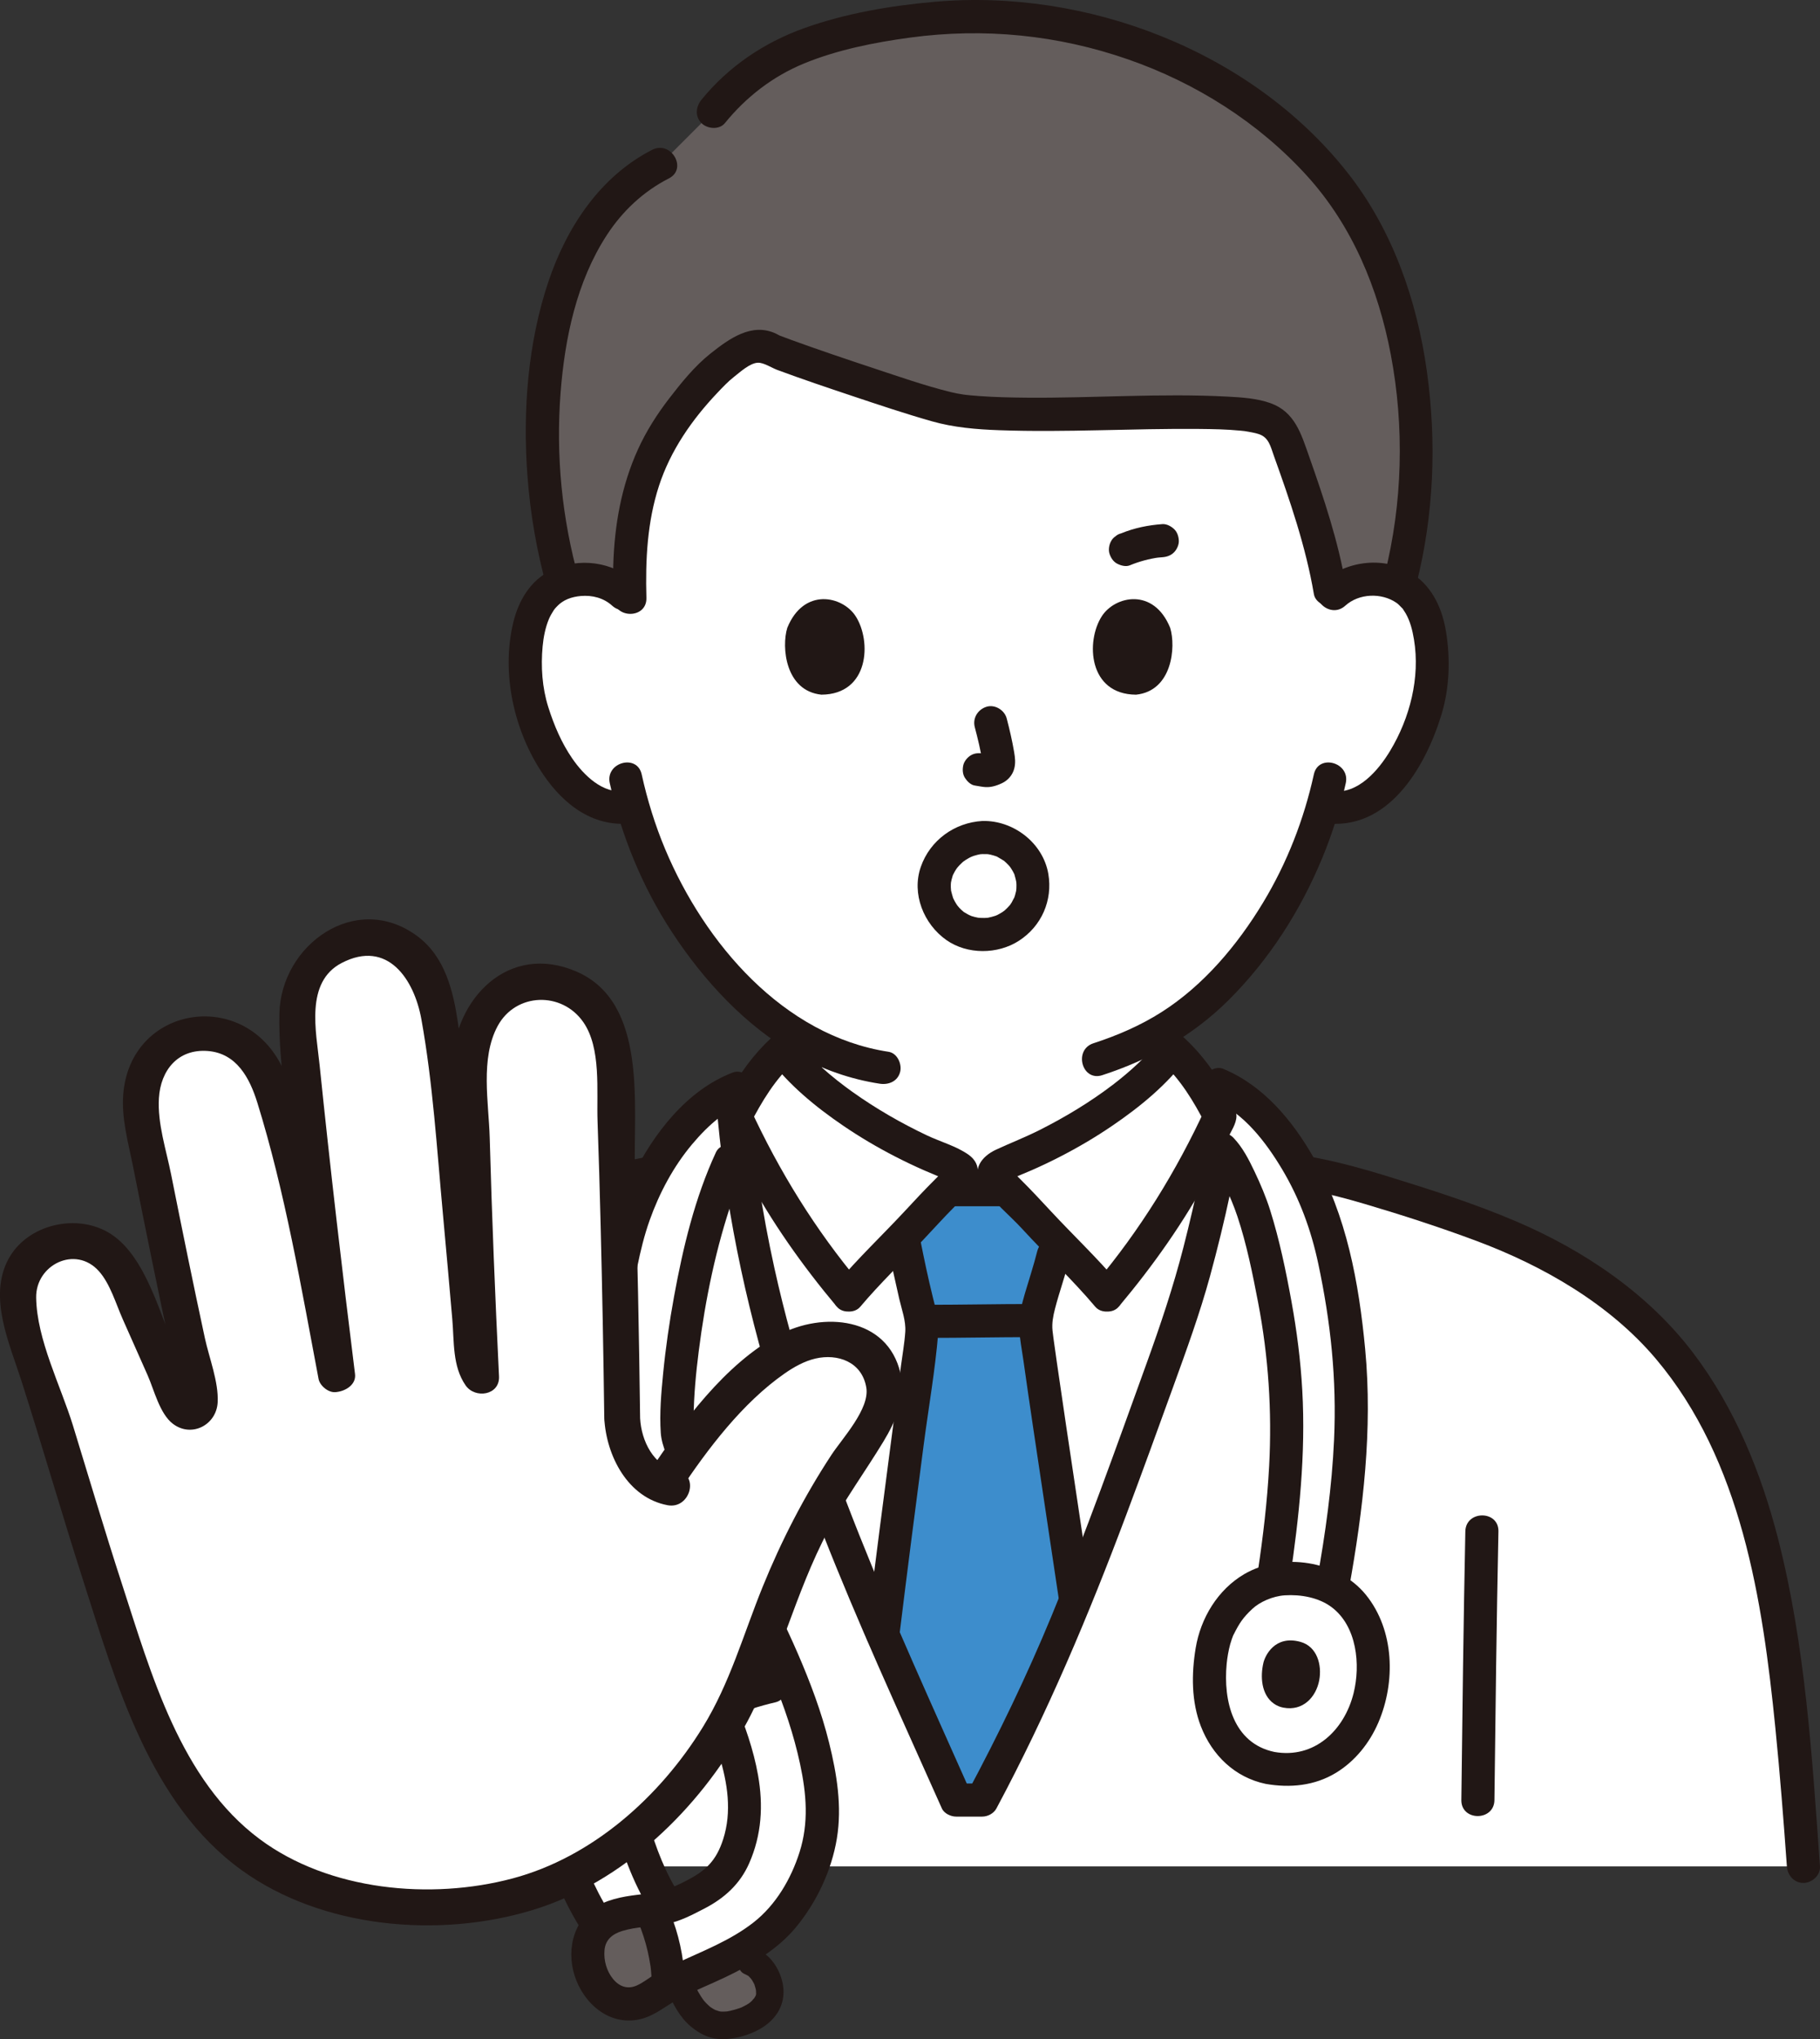 <?xml version="1.0" encoding="UTF-8"?><svg id="b" xmlns="http://www.w3.org/2000/svg" width="264.044" height="295.644" viewBox="0 0 264.044 295.644"><rect x="0" y="0" width="264.044" height="295.644" fill="#333333" stroke="none"/><defs><style>.d{fill:#3d8dcc;}.e{fill:#fff;}.f{fill:none;}.g{fill:#211715;}.h{fill:#645d5c;}</style></defs><g id="c"><path class="e" d="M188.442,173.466l-5.626-2.219c-4.116-1.548-7.458-2.8-10.709-5.419-1.535-1.239-2.49-2.826-3.2-4.658-.529-1.394-.529-2.955-.529-4.387,0,0,0-3.657,0-7.152,4.28-2.477,8.07-5.788,12.012-10.585,6.155-7.49,9.637-15.547,11.546-22.21,2.694.783,5.642-.209,7.583-1.797,4.28-3.502,6.055-8.385,7.139-11.577,1.53-4.508,1.627-11.793-.653-15.746-.764-1.325-2.538-3.58-6.709-3.727-1.916-.068-4.156.532-5.818,2.13,0,0-.841-49.787-51.484-49.787-54.981,0-51.484,49.787-51.484,49.787-1.662-1.597-3.902-2.197-5.818-2.13-4.171.147-5.945,2.403-6.709,3.727-2.28,3.954-2.183,11.239-.653,15.746,1.084,3.192,2.859,8.075,7.139,11.577,1.878,1.537,4.701,2.515,7.323,1.869,1.914,6.649,5.393,14.675,11.526,22.139,4.208,5.121,8.608,9.086,13.431,11.805.001,2.884.001,5.932.001,5.932,0,1.432,0,2.993-.529,4.387-.71,1.832-1.664,3.419-3.2,4.658-3.252,2.619-6.593,3.871-10.709,5.419l-5.639,2.219s5.737,12.106,48.237,12.106,43.534-12.106,43.534-12.106Z"/><path class="e" d="M121.069,220.122c-6.93-17.896-12.592-36.912-14.542-57.921,2.144-4.137,3.485-6.738,7.052-10.017,3.953,5.314,12.979,11.951,23.797,16.303.914.368,1.948.9,2.103,1.189.259.482-.245.906-.482,1.285h5.712c-.237-.379-.741-.803-.482-1.285.155-.289,1.189-.822,2.103-1.189,10.818-4.352,19.844-10.989,23.797-16.303,3.919,3.602,5.151,6.385,7.712,11.286-1.551,9.173-4.439,21.867-7.613,30.519-2.452,6.667-10.474,29.349-15.935,42.325-3.986,9.468-7.793,17.191-11.8,24.665h-3.777c-5.869-13.205-12.156-26.68-17.646-40.857Z"/><path class="e" d="M261.564,269.541l.076,1.056s-171.415,0-217.425,0v-75.278c4.909-6,11.066-10.974,17.965-14.512,5.294-2.715,10.976-4.575,16.631-6.424,9.243-3.022,18.697-6.081,28.547-4.929,4.659,34.452,18.944,63.59,31.359,91.523h3.777c4.006-7.474,7.813-15.198,11.8-24.665,5.461-12.976,13.484-35.658,15.935-42.325,2.559-6.974,4.931-16.575,6.568-24.84,2.862.038,4.689.062,4.689.062,8.371.107,16.479,2.735,24.436,5.336,5.832,1.907,11.692,3.825,17.152,6.625,7.114,3.648,14.203,8.443,19.266,14.631,14.681,17.946,16.605,42.897,18.671,65.992l.555,7.747Z"/><path class="h" d="M103.468,16.155c4.381-5.444,10.109-9.012,17.481-10.858,7.115-2.063,17.49-3.456,25.74-2.752,17.902,1.527,35.418,9.801,46.668,23.63,12.604,15.493,14.473,40.705,9.603,58.671-.946-.472-2.147-.804-3.664-.858-1.716-.06-3.692.415-5.276,1.669-1.051-6.306-4.108-15.458-6.345-21.559-.362-.988-.774-2.018-1.708-2.732-.946-.723-2.283-1.008-3.567-1.225-8.01-1.355-35.916.984-44.367-1.013-4.965-1.173-25.258-8.119-26.114-8.672-1.026-.662-2.437-.618-3.841.15-1.613.882-3.627,2.501-3.9,2.768-10.567,10.316-13.257,19.494-12.842,33.509-.413-.366-.828-.764-.828-.764-1.662-1.597-3.902-2.197-5.818-2.13-1.197.042-2.197.258-3.03.58-3.582-12.621-3.438-31.45-.687-40.717,0,0,.683-2.299.772-2.601,2.982-8.874,7.463-14.146,14.083-17.456l7.639-7.639Z"/><path class="g" d="M83.975,83.931c-2.46-8.768-3.349-17.917-2.646-26.997.611-7.897,2.328-16.125,6.706-22.848,2.269-3.484,5.296-6.325,9.005-8.219,2.752-1.405.326-5.548-2.423-4.145-7.563,3.861-12.399,11.225-15.049,19.094-2.999,8.907-3.742,18.778-3.052,28.107.407,5.503,1.339,10.971,2.83,16.284.833,2.97,5.466,1.708,4.629-1.276h0Z"/><path class="g" d="M105.165,17.852c3.083-3.787,6.936-6.776,11.466-8.641,4.836-1.991,10.233-3.063,15.397-3.76,10.734-1.448,21.408-.398,31.641,3.161,9.84,3.423,18.921,9.149,25.942,16.877,6.585,7.247,10.341,16.349,12.159,25.893,1.999,10.491,1.724,21.606-.897,31.963-.758,2.996,3.87,4.274,4.629,1.276,2.539-10.032,2.937-20.572,1.506-30.803-1.444-10.329-5.004-20.534-11.51-28.785C181.577,7.381,157.66-1.71,135.518.267c-6.351.567-12.86,1.667-18.881,3.828-5.813,2.087-10.956,5.561-14.866,10.363-.818,1.004-.982,2.412,0,3.394.845.845,2.572,1.01,3.394,0h0Z"/><path class="g" d="M93.78,86.686c-.151-5.485.113-10.995,1.825-16.248,1.67-5.122,4.774-9.584,8.455-13.467.753-.794,1.574-1.668,2.396-2.306.866-.672,2.343-2.053,3.519-2.074.858-.015,1.955.732,2.795,1.044,3.57,1.325,7.184,2.54,10.795,3.748,3.847,1.287,7.701,2.578,11.603,3.69,3.206.914,6.499,1.184,9.822,1.303,9.653.346,19.313-.274,28.967-.185,2.01.019,4.028.054,6.03.251.173.017.345.037.518.055.466.049-.539-.1.146.021.675.119,1.383.215,2.034.442,1.409.493,1.656,1.821,2.121,3.112,2.345,6.52,4.643,13.21,5.809,20.058.218,1.279,1.792,1.995,2.952,1.676,1.354-.372,1.895-1.67,1.676-2.952-1.086-6.377-3.177-12.606-5.323-18.692-1.144-3.243-2.053-6.436-5.601-7.71-1.943-.698-4.139-.836-6.19-.946-9.771-.522-19.594.243-29.374.15-2.212-.021-4.426-.072-6.634-.229-.449-.032-.898-.069-1.346-.112-.21-.021-.42-.042-.63-.066-.194-.022-.754-.1-.249-.027-.675-.099-1.343-.221-2.005-.385-3.768-.936-7.466-2.232-11.149-3.45-3.992-1.32-7.978-2.664-11.93-4.1-.56-.203-1.117-.412-1.673-.624-.092-.035-.182-.076-.274-.109-.323-.115.294.125.294.125,0-.004-.61-.319-.529-.28-3.542-1.712-6.858.723-9.555,2.861-2.288,1.814-4.231,4.223-6.004,6.527-1.761,2.288-3.314,4.723-4.512,7.355-2.412,5.299-3.411,10.989-3.587,16.785-.048,1.586-.036,3.172.008,4.758.085,3.083,4.885,3.095,4.8,0h0Z"/><path class="g" d="M165.978,150.073v5.395c0,2.11-.103,4.32.615,6.339,1.367,3.845,4.213,6.439,7.716,8.376,4.226,2.337,9.003,3.824,13.495,5.597,1.206.476,2.635-.522,2.952-1.676.374-1.363-.466-2.475-1.676-2.952-3.782-1.492-7.756-2.778-11.385-4.605-2.808-1.414-5.64-3.224-6.605-6.399-.527-1.735-.312-3.706-.312-5.496v-4.578c0-3.089-4.8-3.094-4.8,0h0Z"/><path class="g" d="M114.348,151.286v4.882c0,1.631.072,3.216-.602,4.737-1.294,2.921-4.033,4.548-6.81,5.885-3.504,1.688-7.282,2.936-10.903,4.362-1.205.474-2.046,1.607-1.676,2.952.316,1.148,1.739,2.154,2.952,1.676,4.325-1.702,8.881-3.159,12.995-5.32,3.408-1.791,6.317-4.156,7.86-7.759,1.509-3.524.985-7.664.985-11.416,0-3.089-4.8-3.094-4.8,0h0Z"/><path class="g" d="M216.811,260.982c.153-12.985.312-25.97.579-38.953.064-3.09-4.736-3.09-4.8,0-.267,12.983-.426,25.968-.579,38.953-.036,3.09,4.764,3.092,4.8,0h0Z"/><path class="g" d="M66.041,222.03c.267,12.983.414,25.968.567,38.953.036,3.087,4.836,3.095,4.8,0-.153-12.984-.3-25.97-.567-38.953-.063-3.085-4.864-3.095-4.8,0h0Z"/><path class="g" d="M102.504,166.81c-9.102.169-17.783,3.098-26.342,5.919-8.285,2.73-16.403,5.875-23.423,11.168-3.778,2.848-7.211,6.073-10.222,9.726-.824.999-.978,2.416,0,3.394.849.849,2.566,1.005,3.394,0,4.976-6.036,11.099-10.966,18.108-14.454,3.813-1.897,7.825-3.337,11.857-4.688,4.081-1.367,8.173-2.735,12.319-3.895,4.682-1.31,9.434-2.28,14.309-2.37,3.085-.057,3.095-4.857,0-4.8h0Z"/><path class="g" d="M181.484,171.61c5.652.104,11.148,1.36,16.547,2.957,5.439,1.609,10.874,3.367,16.187,5.353,9.666,3.612,19.287,9.129,26.018,17.094,12.429,14.709,15.474,35.006,17.333,53.524.671,6.68,1.191,13.364,1.671,20.059.093,1.293,1.037,2.4,2.4,2.4,1.227,0,2.493-1.1,2.4-2.4-1.138-15.87-2.114-32.024-6.073-47.486-2.46-9.608-6.294-19.014-12.322-26.956-6.518-8.586-15.786-14.837-25.633-19.051-6.126-2.621-12.521-4.648-18.883-6.614s-12.933-3.557-19.645-3.68c-3.09-.057-3.09,4.743,0,4.8h0Z"/><path class="g" d="M88.465,113.544c1.682,7.636,4.729,15.044,9.015,21.589,4.609,7.039,10.689,13.64,18.078,17.802,3.738,2.106,7.833,3.539,12.073,4.186,1.28.195,2.581-.323,2.952-1.676.312-1.135-.387-2.756-1.676-2.952-15.279-2.33-26.69-15.755-32.401-29.367-1.469-3.502-2.596-7.151-3.412-10.858-.664-3.015-5.293-1.739-4.629,1.276h0Z"/><path class="g" d="M190.614,112.268c-1.444,6.556-3.894,12.847-7.369,18.596-3.719,6.152-8.622,11.992-14.736,15.88-3.082,1.96-6.409,3.385-9.873,4.513-2.925.952-1.673,5.589,1.276,4.629,6.916-2.252,13.124-5.714,18.307-10.862,5.917-5.878,10.464-13.005,13.641-20.692,1.442-3.489,2.571-7.101,3.383-10.788.663-3.01-3.963-4.296-4.629-1.276h0Z"/><path class="f" d="M133.759,128.75c1.241-.655,3.689-1.981,8.617-1.981s7.431,1.391,8.502,2.239"/><path class="g" d="M141.421,105.431c.441,1.68.863,3.386,1.116,5.105l-.086-.638c.03.236.043.468.019.705l.086-.638c-.017.11-.041.212-.078.317l.242-.573c-.033.074-.067.137-.112.204l.375-.486c-.052.064-.102.113-.167.164l.486-.375c-.129.083-.265.15-.404.214l.573-.242c-.223.093-.443.161-.682.199l.638-.086c-.215.026-.425.024-.64-.001l.638.086c-.241-.034-.478-.092-.719-.125-.67-.09-1.239-.115-1.849.242-.498.291-.973.862-1.103,1.434-.14.614-.11,1.304.242,1.849.312.484.835,1.022,1.434,1.103.53.071,1.044.207,1.582.23.816.036,1.577-.212,2.307-.545.897-.409,1.595-1.203,1.834-2.17.202-.817.114-1.544-.024-2.362-.278-1.645-.658-3.275-1.081-4.888-.318-1.214-1.729-2.072-2.952-1.676-1.25.404-2.018,1.651-1.676,2.952h0Z"/><path class="g" d="M114.217,91.031c-.853,2.771-.297,9.144,4.952,9.686,6.937-.042,7.306-7.747,4.971-11.37-1.912-2.966-7.534-4.2-9.923,1.684Z"/><path class="g" d="M169.77,91.032c.853,2.771.297,9.144-4.951,9.686-6.937-.042-7.307-7.747-4.972-11.37,1.912-2.966,7.534-4.2,9.923,1.684Z"/><path class="g" d="M92.207,84.421c-3.322-3.016-8.196-3.655-12.243-1.726-3.008,1.434-4.737,4.398-5.495,7.538-1.782,7.373.087,15.763,4.309,22.011,3.056,4.522,7.478,7.87,13.169,7.083,1.285-.178,1.987-1.82,1.676-2.952-.38-1.384-1.663-1.855-2.952-1.676-3.212.444-5.987-2.318-7.642-4.72-1.567-2.273-2.653-4.829-3.482-7.453-.895-2.833-1.094-5.873-.822-8.821.123-1.326.395-2.725.913-3.958.186-.441.433-.854.688-1.258.086-.136.353-.452.103-.156.172-.204.355-.395.545-.581.302-.295.79-.659,1.412-.912.587-.238,1.251-.376,1.882-.429,1.657-.139,3.296.271,4.544,1.404,2.283,2.072,5.687-1.312,3.394-3.394h0Z"/><path class="g" d="M195.175,87.815c1.974-1.792,5.251-1.915,7.431-.409.219.152.467.405.81.762.318.33-.097-.182.139.166.132.194.26.39.377.593.665,1.151.99,2.488,1.206,3.79.918,5.534-.599,11.402-3.468,16.157-1.683,2.79-4.676,6.334-8.354,5.825-1.282-.177-2.577.311-2.952,1.676-.308,1.121.384,2.774,1.676,2.952,9.291,1.285,14.728-8.029,17.076-15.678,1.181-3.846,1.315-8.077.679-12.031-.523-3.248-1.893-6.362-4.658-8.28-4.032-2.797-9.808-2.14-13.357,1.083-2.292,2.081,1.11,5.467,3.394,3.394h0Z"/><path class="f" d="M99.499,172.896c9.306,7.277,25.567,13.051,42.495,13.1,16.928-.05,33.189-5.824,42.495-13.1"/><path class="g" d="M163.919,81.962c1.368-.564,2.799-.949,4.265-1.149l-.638.086c.358-.047.717-.083,1.077-.109.642-.046,1.231-.237,1.697-.703.416-.416.73-1.099.703-1.697-.028-.621-.232-1.264-.703-1.697-.45-.413-1.065-.748-1.697-.703-2.052.147-4.076.559-5.981,1.344-.312.074-.584.217-.816.43-.261.169-.467.394-.618.673-.301.514-.429,1.273-.242,1.849.188.581.548,1.141,1.103,1.434.531.28,1.267.482,1.849.242h0Z"/><path class="d" d="M154.295,236.313c.568-1.349,1.164-2.803,1.778-4.333-.147-1.048-.236-1.686-.236-1.686-2.721-18.197-5.601-37.208-5.583-38.215.035-1.961.654-3.887,1.272-5.76.495-1.519.866-2.915,1.201-4.258,0,0,.192-.77.533-2.133-1.102-1.139-2.198-2.286-3.241-3.431-1.517-1.665-2.729-2.882-3.616-3.754-3.398.006-5.924.013-9.12.019-.886.873-2.09,2.083-3.595,3.735-.806.885-1.644,1.771-2.491,2.653.596,3.091,1.015,5.045,1.672,7.857.106.495.23.972.353,1.466.265,1.06.53,2.155.53,3.251,0,.618-2.967,22.285-5.123,39.953,0,0-.003.045-.008.131-.037.576-.192,2.982-.367,5.689,3.469,7.977,7.028,15.771,10.455,23.478h3.78c4.009-7.475,7.818-15.193,11.806-24.664Z"/><path class="g" d="M134.503,193.976c5.089-.002,10.177-.112,15.265-.114,1.255,0,2.458-1.104,2.4-2.4s-1.055-2.401-2.4-2.4c-5.089.002-10.177.112-15.265.114-1.255,0-2.458,1.104-2.4,2.4s1.055,2.401,2.4,2.4h0Z"/><path class="g" d="M128.886,181.021c.484,2.444,1.017,4.876,1.578,7.304.356,1.541.977,3.165.872,4.764-.109,1.656-.413,3.319-.628,4.964-1.008,7.719-2.032,15.435-3.026,23.156-.674,5.24-1.337,10.481-1.978,15.725-.157,1.289,1.216,2.4,2.4,2.4,1.428,0,2.242-1.107,2.4-2.4,1.119-9.161,2.304-18.314,3.504-27.464.706-5.389,1.667-10.809,2.111-16.228.143-1.742-.376-3.507-.789-5.183-.679-2.753-1.265-5.532-1.815-8.314-.252-1.272-1.768-2.002-2.952-1.676-1.327.365-1.929,1.676-1.676,2.952h0Z"/><path class="g" d="M158.304,230.982c-1.214-8.119-2.437-16.237-3.642-24.357-.453-3.052-.904-6.104-1.342-9.159-.149-1.04-.295-2.079-.439-3.12-.068-.494.003.026-.011-.076-.024-.18-.048-.361-.071-.541-.035-.276-.072-.553-.101-.83-.109-1.062.092-2.097.355-3.126.608-2.378,1.455-4.688,2.055-7.072.755-2.996-3.873-4.275-4.629-1.276-.524,2.083-1.197,4.108-1.803,6.166-.46,1.561-.891,3.292-.816,4.931.072,1.569.395,3.152.614,4.705.947,6.72,1.966,13.431,2.97,20.143.743,4.963,1.487,9.926,2.23,14.889.192,1.283,1.81,1.99,2.952,1.676,1.374-.377,1.869-1.665,1.676-2.952h0Z"/><path class="g" d="M79.032,252.892c3.042-.183,6.078-.447,9.106-.793.657-.075,1.212-.218,1.697-.703.416-.416.73-1.099.703-1.697-.053-1.178-1.064-2.552-2.4-2.4-3.028.345-6.064.609-9.106.793-1.251.075-2.46,1.05-2.4,2.4.055,1.236,1.058,2.481,2.4,2.4h0Z"/><path class="e" d="M95.473,227.278c-1.634-3.68-3.12-6.936-3.723-8.007-1.522,6.208-4.333,22.703-3.263,30.354.88,6.285,3.263,18.391,7.457,25.382l1.463,2.833-9.671,3.755-1.379-3.135c-4.829-7.54-7.371-19.231-7.989-28.424-.636-9.456,1.448-28.845,7.167-43.078,1.525-8.641,3.229-16.169,4.506-23.46,2.712-15.485,12.768-25.719,19.21-26.218-.869,1.362-1.634,2.818-2.527,4.541.564,1.226,1.128,2.414,1.696,3.57-1.324,1.548-2.48,2.884-2.48,2.884-4.914,10.506-8.174,30.924-7.665,39.692,5.839,17.157,18.877,33.325,20.974,52.435.616,5.611-1.204,10.954-4.272,15.692-2.848,4.396-7.224,6.758-11.885,8.933-2.037.951-4.462,1.911-6.418,3.019-1.474.835-2.801,2.02-4.453,2.396-3.624.826-6.386-2.692-6.837-5.925-.345-2.478.169-4.999,2.838-6.312,3.605-1.774,7.147-.627,10.986-2.655,3.597-1.9,6.486-2.721,8.273-9.089,2.366-8.432-3.214-18.816-6.467-26.451-.974-2.286-3.385-7.879-5.54-12.734Z"/><path class="h" d="M111.683,288.564c-.138-1.645-1.197-3.526-2.647-4.093l-2.469-1.167c-1.126.607-2.292,1.172-3.476,1.724-1.5.7-3.211,1.406-4.79,2.171.665,1.435,1.309,2.913,2.306,4.147.912,1.128,2.167,2.049,3.603,2.26.905.133,1.829-.02,2.714-.253,1.847-.485,3.737-1.452,4.531-3.189.209-.457.276-1.013.227-1.6Z"/><path class="h" d="M85.297,283.599c-.099-2.164.585-4.242,2.924-5.393,2.061-1.014,4.101-1.074,6.188-1.317,1.621,3.428,2.501,7.205,2.565,10.998-.103.05-.202.105-.3.16-1.474.835-2.801,2.02-4.453,2.396-3.624.826-6.386-2.692-6.837-5.925-.043-.306-.072-.613-.086-.919Z"/><path class="g" d="M106.327,155.494c-6.685,2.538-11.564,8.917-14.607,15.149-2.096,4.293-3.367,8.773-4.214,13.458-.9,4.981-1.944,9.935-2.916,14.902-.257,1.316-.51,2.632-.756,3.95-.254,1.358-.389,2.783-.89,4.072-.8,2.056-1.503,4.15-2.132,6.264-1.333,4.477-2.346,9.049-3.126,13.653-1.28,7.558-2.222,15.418-1.716,23.095.664,10.074,2.855,20.993,8.316,29.635,1.646,2.605,5.801.199,4.145-2.423-4.537-7.179-6.551-16.064-7.421-24.424-.744-7.15-.212-14.418.819-21.515.639-4.403,1.489-8.778,2.598-13.087.545-2.116,1.153-4.217,1.841-6.291.325-.98.668-1.953,1.032-2.919.452-1.2.711-2.329.943-3.593.92-5.017,1.959-10.01,2.941-15.015.888-4.526,1.513-9.11,3.063-13.474,1.406-3.961,3.466-7.823,6.18-11.048,1.183-1.406,2.489-2.748,3.947-3.871.237-.182,1.09-.763,1.593-1.061.333-.197.674-.378,1.018-.554.131-.067.267-.129.401-.19-.377.17.09-.035.217-.083,1.211-.46,2.043-1.618,1.676-2.952-.319-1.161-1.734-2.139-2.952-1.676h0Z"/><path class="g" d="M98.017,273.796c-2.034-3.442-3.317-7.268-4.384-11.104-1.058-3.803-1.877-7.675-2.508-11.57-.067-.414-.132-.828-.194-1.242-.026-.173-.051-.345-.076-.518-.061-.425.036.319-.012-.084-.086-.72-.136-1.443-.164-2.167-.066-1.717-.015-3.438.084-5.152.222-3.86.692-7.706,1.286-11.525.549-3.527,1.172-7.055,2.016-10.524l-4.387.573c2.626,4.731,4.585,9.924,6.738,14.88,2.743,6.315,5.935,12.594,7.932,19.188,1.201,3.964,1.86,8.086.569,12.109-1.025,3.192-2.593,4.603-5.373,6.027-1.731.887-3.354,1.587-5.31,1.823-2.349.283-4.638.452-6.823,1.439-4.031,1.822-5.331,6.428-4.055,10.463,1.285,4.063,5.048,7.367,9.502,6.346,2.155-.494,3.861-2.045,5.781-3.047,2.135-1.114,4.385-1.993,6.557-3.031,3.796-1.814,7.598-4.001,10.311-7.293,2.974-3.608,5.146-8.215,5.906-12.836.765-4.65-.002-9.337-1.125-13.871-1.104-4.456-2.727-8.755-4.549-12.962-3.565-8.227-8.071-16-11.815-24.142-.856-1.863-1.667-3.745-2.398-5.661-.284-.744-.767-1.782-.87-2.37-.109-.624-.035-1.348-.029-1.979.031-3.234.34-6.468.747-9.674.955-7.522,2.513-15.107,5.003-22.278.506-1.457,1.032-2.819,1.637-4.127.544-1.175.332-2.586-.861-3.284-1.037-.606-2.737-.321-3.284.861-3.05,6.587-4.774,13.78-6.075,20.894-.678,3.706-1.221,7.443-1.588,11.193-.277,2.837-.537,5.756-.341,8.607.138,2.012,1.291,4.157,2.062,6.005.852,2.043,1.756,4.062,2.707,6.06,1.877,3.943,3.905,7.811,5.883,11.704,3.939,7.75,7.726,15.673,9.558,24.225.926,4.32,1.281,8.519-.078,12.79-1.232,3.874-3.437,7.646-6.667,10.175-3.369,2.638-7.46,4.195-11.309,5.97-.985.454-1.967.924-2.897,1.484-.909.547-1.762,1.258-2.735,1.692-1.332.593-2.529.168-3.437-.93-.949-1.147-1.379-2.715-1.25-4.184.131-1.497,1.102-2.329,2.556-2.784,2.088-.653,4.314-.59,6.449-1.017,1.967-.393,3.722-1.323,5.487-2.236,2.889-1.495,5.165-3.54,6.496-6.561,1.813-4.118,2.069-8.386,1.287-12.783-1.308-7.351-4.992-14.169-7.921-20.972-2.328-5.407-4.645-10.828-7.151-16.156-.345-.734-.688-1.473-1.082-2.182-.987-1.779-3.9-1.426-4.387.573-1.734,7.127-2.827,14.523-3.374,21.833-.265,3.543-.301,7.038.221,10.558.573,3.863,1.343,7.704,2.328,11.483,1.228,4.715,2.77,9.498,5.262,13.712,1.571,2.657,5.722.245,4.145-2.423h0Z"/><path class="g" d="M105.76,248.968c.127-.055.254-.109.381-.162l-.573.242c2.249-.943,4.572-1.693,6.947-2.244,1.224-.284,2.064-1.754,1.676-2.952-.414-1.279-1.641-1.98-2.952-1.676-2.72.631-5.339,1.544-7.901,2.648-.513.221-.962.922-1.103,1.434-.158.574-.087,1.339.242,1.849.33.512.822.964,1.434,1.103l.638.086c.433-.001.837-.111,1.211-.328h0Z"/><path class="g" d="M92.604,278.673c.567,1.376,1.027,2.793,1.363,4.242.165.712.292,1.43.408,2.151.085.526-.054-.485.001.005.024.215.05.43.072.645.037.377.065.754.088,1.132.074,1.251,1.051,2.46,2.4,2.4,1.237-.055,2.479-1.058,2.4-2.4-.191-3.242-.864-6.446-2.103-9.451-.249-.603-.517-1.091-1.103-1.434-.514-.301-1.273-.429-1.849-.242-.581.188-1.141.548-1.434,1.103-.28.531-.482,1.267-.242,1.849h0Z"/><path class="g" d="M108.027,286.198c.182.077.344.175.518.267.361.192-.193-.226.071.057.143.153.293.294.428.454-.295-.348.004.025.062.117.117.185.213.379.315.572.211.397-.064-.27.048.127.058.208.131.409.178.62.051.226.048.429.029.086.011.2.009.399.018.598.018.431.114-.341,0,.03-.176.574.205-.225-.048.2-.097.162-.184.327-.29.483.206-.303-.232.244-.294.304-.052.05-.438.376-.172.172-.381.292-.811.521-1.243.726-.128.058-.117.055.032-.008-.12.048-.242.094-.364.138-.213.076-.428.145-.645.207-.239.069-.48.132-.723.186-.149.034-.3.063-.45.09.116-.01.104-.008-.036.004-.266.028-.53.026-.797.022-.264-.021-.303-.023-.117-.005-.097-.018-.193-.04-.287-.067-.076-.02-.665-.241-.351-.099-.209-.095-.41-.21-.604-.332-.084-.052-.167-.107-.248-.164.138.117.116.1-.067-.052-.176-.153-.346-.31-.508-.477-.363-.374-.482-.537-.75-.949-.605-.93-1.071-1.941-1.534-2.946-.452-.981-1.869-1.225-2.736-.718-1.007.589-1.171,1.752-.718,2.736.876,1.901,1.845,3.887,3.495,5.246.857.706,1.784,1.281,2.862,1.588,1.207.344,2.467.27,3.684.028,1.919-.382,3.949-1.239,5.3-2.697,1.411-1.523,1.872-3.379,1.418-5.392-.414-1.835-1.67-3.849-3.459-4.604-.994-.42-2.142-.299-2.736.718-.49.838-.283,2.314.718,2.736h0Z"/><path class="g" d="M103.896,159.497c1.15,14.684,4.14,29.145,8.515,43.198,4.129,13.263,9.417,26.126,15.003,38.832,3.036,6.906,6.164,13.771,9.229,20.663.332.748,1.3,1.189,2.072,1.189h3.777c.821,0,1.678-.451,2.072-1.189,7.358-13.747,13.385-28.032,18.853-42.618,2.302-6.14,4.544-12.302,6.774-18.468,1.923-5.317,3.858-10.603,5.353-16.062,2.193-8.01,3.953-16.181,5.159-24.399.188-1.281-.318-2.579-1.676-2.952-1.13-.31-2.763.386-2.952,1.676-1.061,7.231-2.573,14.411-4.388,21.488-1.474,5.747-3.355,11.317-5.37,16.89-4.426,12.24-8.791,24.524-13.765,36.555-3.595,8.695-7.692,17.174-12.131,25.468l2.072-1.189h-3.777l2.072,1.189c-11.001-24.741-22.587-49.362-28.446-75.951-1.767-8.017-3.004-16.134-3.645-24.32-.101-1.292-1.031-2.4-2.4-2.4-1.22,0-2.502,1.101-2.4,2.4h0Z"/><path class="e" d="M197.583,249.239c.604-1.274,1.045-2.645,1.314-4.052.084-.44.152-.887.203-1.337.603-5.275-1.062-11.091-5.812-13.579,4.417-24.031,2.899-35.831-.083-49.366-2.124-9.641-9.975-23.24-19.25-24.378,1.089,1.58,1.968,3.25,3.028,5.295-.488,1.061-.976,2.094-1.467,3.103,1.034,1.032,1.761,1.759,1.761,1.759,1.65,1.65,4.153,7.395,4.892,10.126,5.19,19.24,5.718,31.52,2.533,52.327-5.707,1.258-8.093,6.712-8.594,8.824-1.348,5.677-.893,13.047,4.229,16.708,1.192.852,2.526,1.389,3.915,1.652,6.4,1.213,11.036-2.24,13.33-7.082Z"/><path class="g" d="M184.891,254.006c-5.986-1.258-7.434-7.424-6.928-12.753.092-.963.261-1.935.514-2.87.069-.254.148-.504.236-.751.051-.144.107-.285.161-.428.134-.358-.216.415.093-.2.874-1.739,1.381-2.479,2.7-3.724,1.089-1.028,2.982-1.869,4.725-1.982,2.306-.149,4.927.308,6.801,1.717,3.674,2.762,4.212,8.348,3.183,12.476-1.338,5.367-5.678,9.537-11.484,8.514-1.275-.225-2.586.343-2.952,1.676-.318,1.159.393,2.726,1.676,2.952,3.528.621,7.122.282,10.23-1.618,2.754-1.683,4.841-4.301,6.112-7.245,2.537-5.877,2.356-13.419-1.79-18.541-4.034-4.984-12.173-6.22-17.659-3.002-3.842,2.253-6.321,6.379-7.04,10.709-.622,3.748-.636,7.772.757,11.361,1.623,4.183,4.917,7.395,9.39,8.336,3.014.633,4.302-3.993,1.276-4.629Z"/><path class="g" d="M186.191,247.582c-.493-.093-.967-.284-1.39-.587-1.819-1.3-1.98-3.917-1.502-5.932.235-.989,1.633-4.041,5.364-3.019,2.419.663,3.153,3.353,2.727,5.585-.458,2.398-2.329,4.497-5.199,3.953Z"/><path class="g" d="M195.709,230.326c2.06-11.431,3.446-23.104,2.349-34.718-.904-9.576-2.692-19.451-7.537-27.876-3.068-5.335-7.258-10.37-13.062-12.769-1.198-.495-2.639.536-2.952,1.676-.379,1.379.473,2.455,1.676,2.952,4.255,1.759,7.504,6.051,9.819,9.926,2.554,4.274,4.214,8.828,5.247,13.684,1.807,8.493,2.695,16.751,2.295,25.55-.31,6.82-1.255,13.586-2.465,20.299-.23,1.274.347,2.587,1.676,2.952,1.163.319,2.721-.394,2.952-1.676h0Z"/><path class="g" d="M175.58,168.38c.382.401.094.047.314.362.182.259.352.526.516.796.471.773.891,1.579,1.286,2.393.698,1.437,1.318,2.913,1.825,4.43,1.342,4.019,2.199,8.292,2.998,12.449,1.508,7.838,2.031,15.776,1.607,23.746-.273,5.122-.881,10.218-1.639,15.288-.192,1.28.321,2.58,1.676,2.952,1.133.311,2.759-.387,2.952-1.676,1.365-9.119,2.336-18.326,1.818-27.555-.242-4.308-.792-8.601-1.563-12.845-.806-4.434-1.74-8.946-3.094-13.248-.609-1.934-1.416-3.825-2.287-5.654-.809-1.698-1.707-3.457-3.016-4.831-2.134-2.242-5.525,1.156-3.394,3.394h0Z"/><path class="g" d="M146.16,170.092h-8.61c-1.255,0-2.458,1.104-2.4,2.4s1.055,2.4,2.4,2.4h8.61c1.255,0,2.458-1.104,2.4-2.4s-1.055-2.4-2.4-2.4h0Z"/><path class="g" d="M142.544,123.829c.227-.005.452.009.678.006.112-.001.511.064-.014-.019.327.052.651.124.968.221.127.039.249.086.375.126.602.194-.402-.233.152.071.318.174.618.373.93.554.321.186-.397-.365.06.045.098.088.197.173.293.263.238.226.46.468.666.723-.312-.387-.042-.035.028.073.09.138.176.278.255.422.064.116.12.235.182.351.217.406-.097-.32.091.256.104.318.161.641.239.965.089.371-.028-.577,0,.031.006.126.016.251.019.378.007.31-.013.616-.04.925.051-.58.026-.163-.015-.011-.054.203-.094.408-.155.609-.035.114-.078.225-.113.338-.163.527.194-.272.003,0-.149.211-.241.476-.378.699-.093.15-.201.29-.295.439.261-.419.145-.174.049-.07-.241.261-.474.52-.741.755-.089.078-.18.153-.272.227.477-.386.005-.023-.091.04-.226.146-.464.267-.698.399-.128.072-.52.211-.002.016-.113.043-.226.087-.34.126-.351.12-.705.196-1.066.276-.582.129.362-.005-.011,0-.158.002-.316.024-.474.028-.325.008-.646-.013-.969-.038.092.007.497.096.045.001-.167-.035-.333-.067-.499-.108s-.328-.086-.489-.14c-.121-.04-.607-.308-.171-.056-.287-.166-.578-.316-.861-.491-.369-.227-.068-.039.009.024-.153-.124-.301-.254-.444-.39-.095-.091-.187-.185-.277-.28-.058-.062-.467-.568-.129-.119-.197-.262-.375-.54-.534-.828-.096-.173-.182-.35-.265-.529.04.087.153.444.021.023-.1-.318-.184-.631-.266-.954-.11-.432-.021-.051-.009.048-.023-.199-.038-.398-.044-.598-.004-.134-.004-.269,0-.403.007-.228.058-.58-.011-.155.064-.39.171-.76.285-1.137.178-.584-.161.273.014-.055.106-.199.199-.404.314-.599.065-.111.134-.22.205-.327.115-.174.355-.44.086-.134.257-.292.516-.575.808-.833.097-.085.196-.169.297-.25-.442.352.127-.067.227-.129.302-.19.617-.356.942-.504-.53.241.06-.008.152-.038.185-.06.373-.114.562-.159.127-.03.255-.052.382-.081.276-.045.257-.044-.057.004.13-.013.261-.022.392-.027,1.251-.069,2.46-1.055,2.4-2.4-.056-1.241-1.057-2.474-2.4-2.4-4.05.222-7.612,2.803-8.953,6.655-1.359,3.903.418,8.292,3.707,10.606,3.035,2.135,7.453,2.102,10.544.099,3.267-2.116,4.905-5.852,4.252-9.683-.766-4.489-5.059-7.785-9.549-7.677-1.254.03-2.459,1.082-2.4,2.4.057,1.275,1.055,2.432,2.4,2.4Z"/><path class="e" d="M160.6,187.762c7.282-8.647,11.833-16.042,16.384-25.941-2.032-3.919-3.398-6.46-6.855-9.638-3.953,5.314-12.979,11.951-23.797,16.303-.914.368-1.948.9-2.103,1.189-.259.482.245.906.482,1.285.372.595,2.2,2.124,5.309,5.537,3.528,3.872,7.661,7.775,10.581,11.264Z"/><path class="e" d="M123.107,187.762c-7.282-8.647-11.833-16.042-16.384-25.941,2.032-3.919,3.398-6.46,6.855-9.638,3.953,5.314,12.979,11.951,23.797,16.303.914.368,1.948.9,2.103,1.189.259.482-.245.906-.482,1.285-.372.595-2.2,2.124-5.309,5.537-3.528,3.872-7.661,7.775-10.581,11.264Z"/><path class="g" d="M162.297,189.459c5.021-5.981,9.525-12.338,13.207-19.233.918-1.719,1.791-3.461,2.628-5.22.456-.958,1.251-2.114,1.251-3.185,0-1.032-.772-2.077-1.242-2.955-1.679-3.136-3.706-5.949-6.316-8.379-1.234-1.149-2.827-.764-3.769.486-1.607,2.131-4.256,4.512-6.61,6.304-3.313,2.522-6.907,4.689-10.623,6.56-2.063,1.038-4.203,1.871-6.296,2.835-2.184,1.006-3.629,2.979-2.055,5.269,1.595,2.322,3.953,4.189,5.851,6.256,3.483,3.793,7.258,7.326,10.581,11.264.836.991,2.532.862,3.394,0,.982-.982.839-2.4,0-3.394-3.081-3.651-6.565-6.938-9.816-10.434-1.431-1.539-2.856-3.077-4.348-4.558-.412-.409-.823-.819-1.233-1.231-.085-.086-.512-.556-.199-.19.36.422-.252-.422-.232-.333v1.276l.072-.282-.617,1.059c-.231.271.282-.191.455-.283.26-.139.53-.257.8-.375.811-.353,1.636-.677,2.447-1.032,1.355-.594,2.693-1.228,4.01-1.901,2.667-1.363,5.256-2.882,7.732-4.568,4.044-2.754,7.874-5.895,10.832-9.819l-3.769.486c2.855,2.658,4.697,5.716,6.48,9.152v-2.423c-4.244,9.2-9.49,17.69-16.008,25.455-.833.992-.973,2.421,0,3.394.856.856,2.557.997,3.394,0Z"/><path class="g" d="M124.804,186.065c-6.519-7.765-11.764-16.255-16.008-25.455v2.423c1.783-3.435,3.625-6.494,6.48-9.152l-3.769-.486c2.958,3.924,6.788,7.065,10.832,9.819,2.416,1.645,4.939,3.131,7.538,4.468,1.38.71,2.783,1.377,4.204,2.001.742.325,1.49.634,2.237.947.348.146.676.283,1.01.46.159.084.73.605.455.283l-.617-1.059.072.282v-1.276c.011-.047-.265.365-.357.497.288-.412.256-.307-.017-.032-.396.398-.791.796-1.19,1.191-1.526,1.512-2.983,3.083-4.446,4.655-3.252,3.495-6.735,6.782-9.816,10.434-.835.99-.971,2.423,0,3.394.858.858,2.554.995,3.394,0,2.886-3.419,6.127-6.518,9.194-9.77,1.481-1.57,2.923-3.173,4.448-4.702.718-.72,1.494-1.405,2.147-2.187,1.424-1.705,1.992-3.946-.123-5.415-1.771-1.23-4.052-1.851-5.999-2.775-3.78-1.793-7.424-3.894-10.832-6.323-2.87-2.046-6.036-4.727-7.988-7.316-.942-1.25-2.536-1.634-3.769-.486-2.61,2.43-4.638,5.244-6.316,8.379-.462.864-1.242,1.946-1.242,2.955,0,1.054.8,2.239,1.251,3.185.838,1.759,1.711,3.501,2.628,5.22,3.682,6.895,8.186,13.252,13.207,19.233.834.993,2.534.86,3.394,0,.984-.984.836-2.398,0-3.394Z"/><path class="f" d="M200.024,250.155c-.689-10.402-1.244-20.794-1.425-31.17"/><path class="e" d="M96.352,214.875c3.545-5.448,7.126-9.655,11.761-14.211,4.097-4.027,8.98-7.867,15.538-6.117.8.213,1.545.63,2.133,1.212,4.964,4.918,1.485,10.072-1.458,14.322-6.625,9.566-11.675,20.22-14.884,31.405-6.253,14.636-13.468,21.574-21.541,27.418-11.984,8.675-29.883,9.589-43.679,4.247-8.51-3.295-16.097-9.731-22.011-23.481-7.108-17.044-12.197-37.104-18.263-55.303-1.356-4.067-3.064-10.971,2.98-13.637,5.482-2.418,9.268.796,10.603,3.66,2.213,4.746,6.437,14.424,8.723,19.497.283.628.962.97,1.637.832h0c.808-.165,1.321-.97,1.141-1.775-3.29-14.735-5.474-25.791-8.311-39.998-.995-4.981.382-12.127,7.103-13.056,5.623-.777,10.038,2.016,12.024,9.288,2.699,9.884,6.731,28.614,8.883,40.056l.181-.023c-2.172-17.406-4.082-34.112-5.687-50.223-.524-5.265,1.197-12.066,9.128-12.822,5.811-.553,9.92,2.793,11.231,10.535,1.782,10.524,4.173,39.35,5.24,51.431l.978,1.415c-.855-17.522-1.225-28.548-1.606-44.737-.125-5.291,3.01-12.755,10.074-12.499,5.91.214,10.27,3.851,10.667,11.694.718,14.206,1.188,39.559,1.338,51.687v-.043c-.061,4.008,3.168,9.8,7.276,10.073"/><path class="g" d="M98.597,216.187c4.067-6.115,9.122-12.789,15.22-17.042,1.352-.943,2.873-1.802,4.492-2.177,3.197-.74,6.731.449,7.372,4.196.531,3.103-3.485,7.376-5.062,9.778-3.962,6.032-7.266,12.453-9.979,19.137-2.816,6.937-4.732,13.939-8.702,20.372-6.208,10.058-15.995,18.815-27.579,21.895-11.86,3.154-26.61,1.797-36.689-5.705-11.498-8.558-15.747-23.991-19.975-36.98-2.478-7.613-4.75-15.291-7.101-22.944-1.771-5.764-5.257-12.473-5.349-18.585-.072-4.76,5.687-7.613,9.082-3.853,1.664,1.843,2.495,4.787,3.498,7.027,1.204,2.69,2.395,5.386,3.589,8.08.939,2.117,1.746,5.58,3.668,7.044,2.701,2.056,6.339.178,6.498-3.139.142-2.956-1.238-6.413-1.863-9.311-.856-3.97-1.691-7.944-2.509-11.922-.807-3.923-1.597-7.849-2.383-11.776-.713-3.562-1.997-7.411-1.772-11.069.249-4.044,2.76-7.17,7.096-6.833,4.171.324,6.071,3.907,7.184,7.491,4.027,12.968,6.357,26.733,8.883,40.056.189.999,1.456,2.04,2.507,1.909l.181-.023c1.256-.157,2.79-1.071,2.6-2.6-1.857-14.927-3.601-29.867-5.141-44.83-.494-4.801-2.136-11.996,3.215-14.771,6.659-3.454,10.511,2.385,11.552,8.156,1.67,9.262,2.253,18.811,3.119,28.172.472,5.098.921,10.199,1.365,15.299.289,3.316.004,6.829,1.935,9.623,1.361,1.97,4.979,1.455,4.845-1.312-.558-11.523-1.029-23.049-1.348-34.581-.142-5.115-1.393-11.494,1.151-16.207,2.618-4.85,9.311-5.055,12.426-.569,2.632,3.791,1.908,9.965,2.068,14.401.181,5.022.323,10.045.448,15.069.233,9.343.409,18.688.528,28.033.042,3.348,5.131,3.349,5.2,0v-.043h-5.199c.301,5.432,3.405,11.496,9.183,12.58,3.271.614,4.673-4.397,1.382-5.014-3.427-.643-5.187-4.336-5.366-7.566-.184-3.323-5.13-3.37-5.2,0v.043h5.199c-.152-12.041-.389-24.082-.748-36.118-.274-9.175,1.916-24.236-8.504-28.723-9.823-4.229-17.681,3.896-18.019,13.451-.53,14.968.875,30.293,1.599,45.244l4.845-1.312c-2.09-3.025-1.517-10.372-1.866-14.292-.559-6.292-1.135-12.583-1.771-18.868-.563-5.563-1.136-11.134-1.947-16.668-.688-4.695-1.874-9.675-5.886-12.662-8.932-6.652-19.838,1.265-20.036,11.212-.157,7.852,1.525,16.067,2.4,23.875,1.061,9.467,2.194,18.926,3.37,28.38l2.6-2.6-.181.023,2.507,1.909c-1.499-7.906-3.148-15.783-4.907-23.635-1.49-6.647-2.415-14.382-5.535-20.498-5.71-11.193-21.904-8.527-22.908,4.249-.275,3.505.727,6.988,1.407,10.392.903,4.52,1.808,9.04,2.734,13.555.933,4.551,1.887,9.098,2.871,13.639.201.927.354,2.694.791,3.625l.411,1.863,1.947-.162c.211-1.045-1.996-4.487-2.435-5.478-2.336-5.269-4.381-13.843-9.5-17.171-4.802-3.122-12.155-1.489-14.901,3.653-2.946,5.516.203,12.296,1.912,17.646,3.087,9.664,5.895,19.416,8.997,29.076,4.778,14.877,9.626,32.21,22.928,41.834,11.674,8.446,28.621,9.916,42.158,5.813,13.248-4.015,24.136-14.609,30.768-26.509,5.079-9.114,7.291-19.39,12.231-28.621,2.39-4.467,5.352-8.506,7.971-12.821,1.782-2.937,3.278-6.364,2.475-9.871-1.882-8.223-11.29-8.992-17.629-5.588-7.847,4.213-14.083,12.765-18.914,20.029-1.858,2.794,2.643,5.401,4.49,2.625h0Z"/></g></svg>
